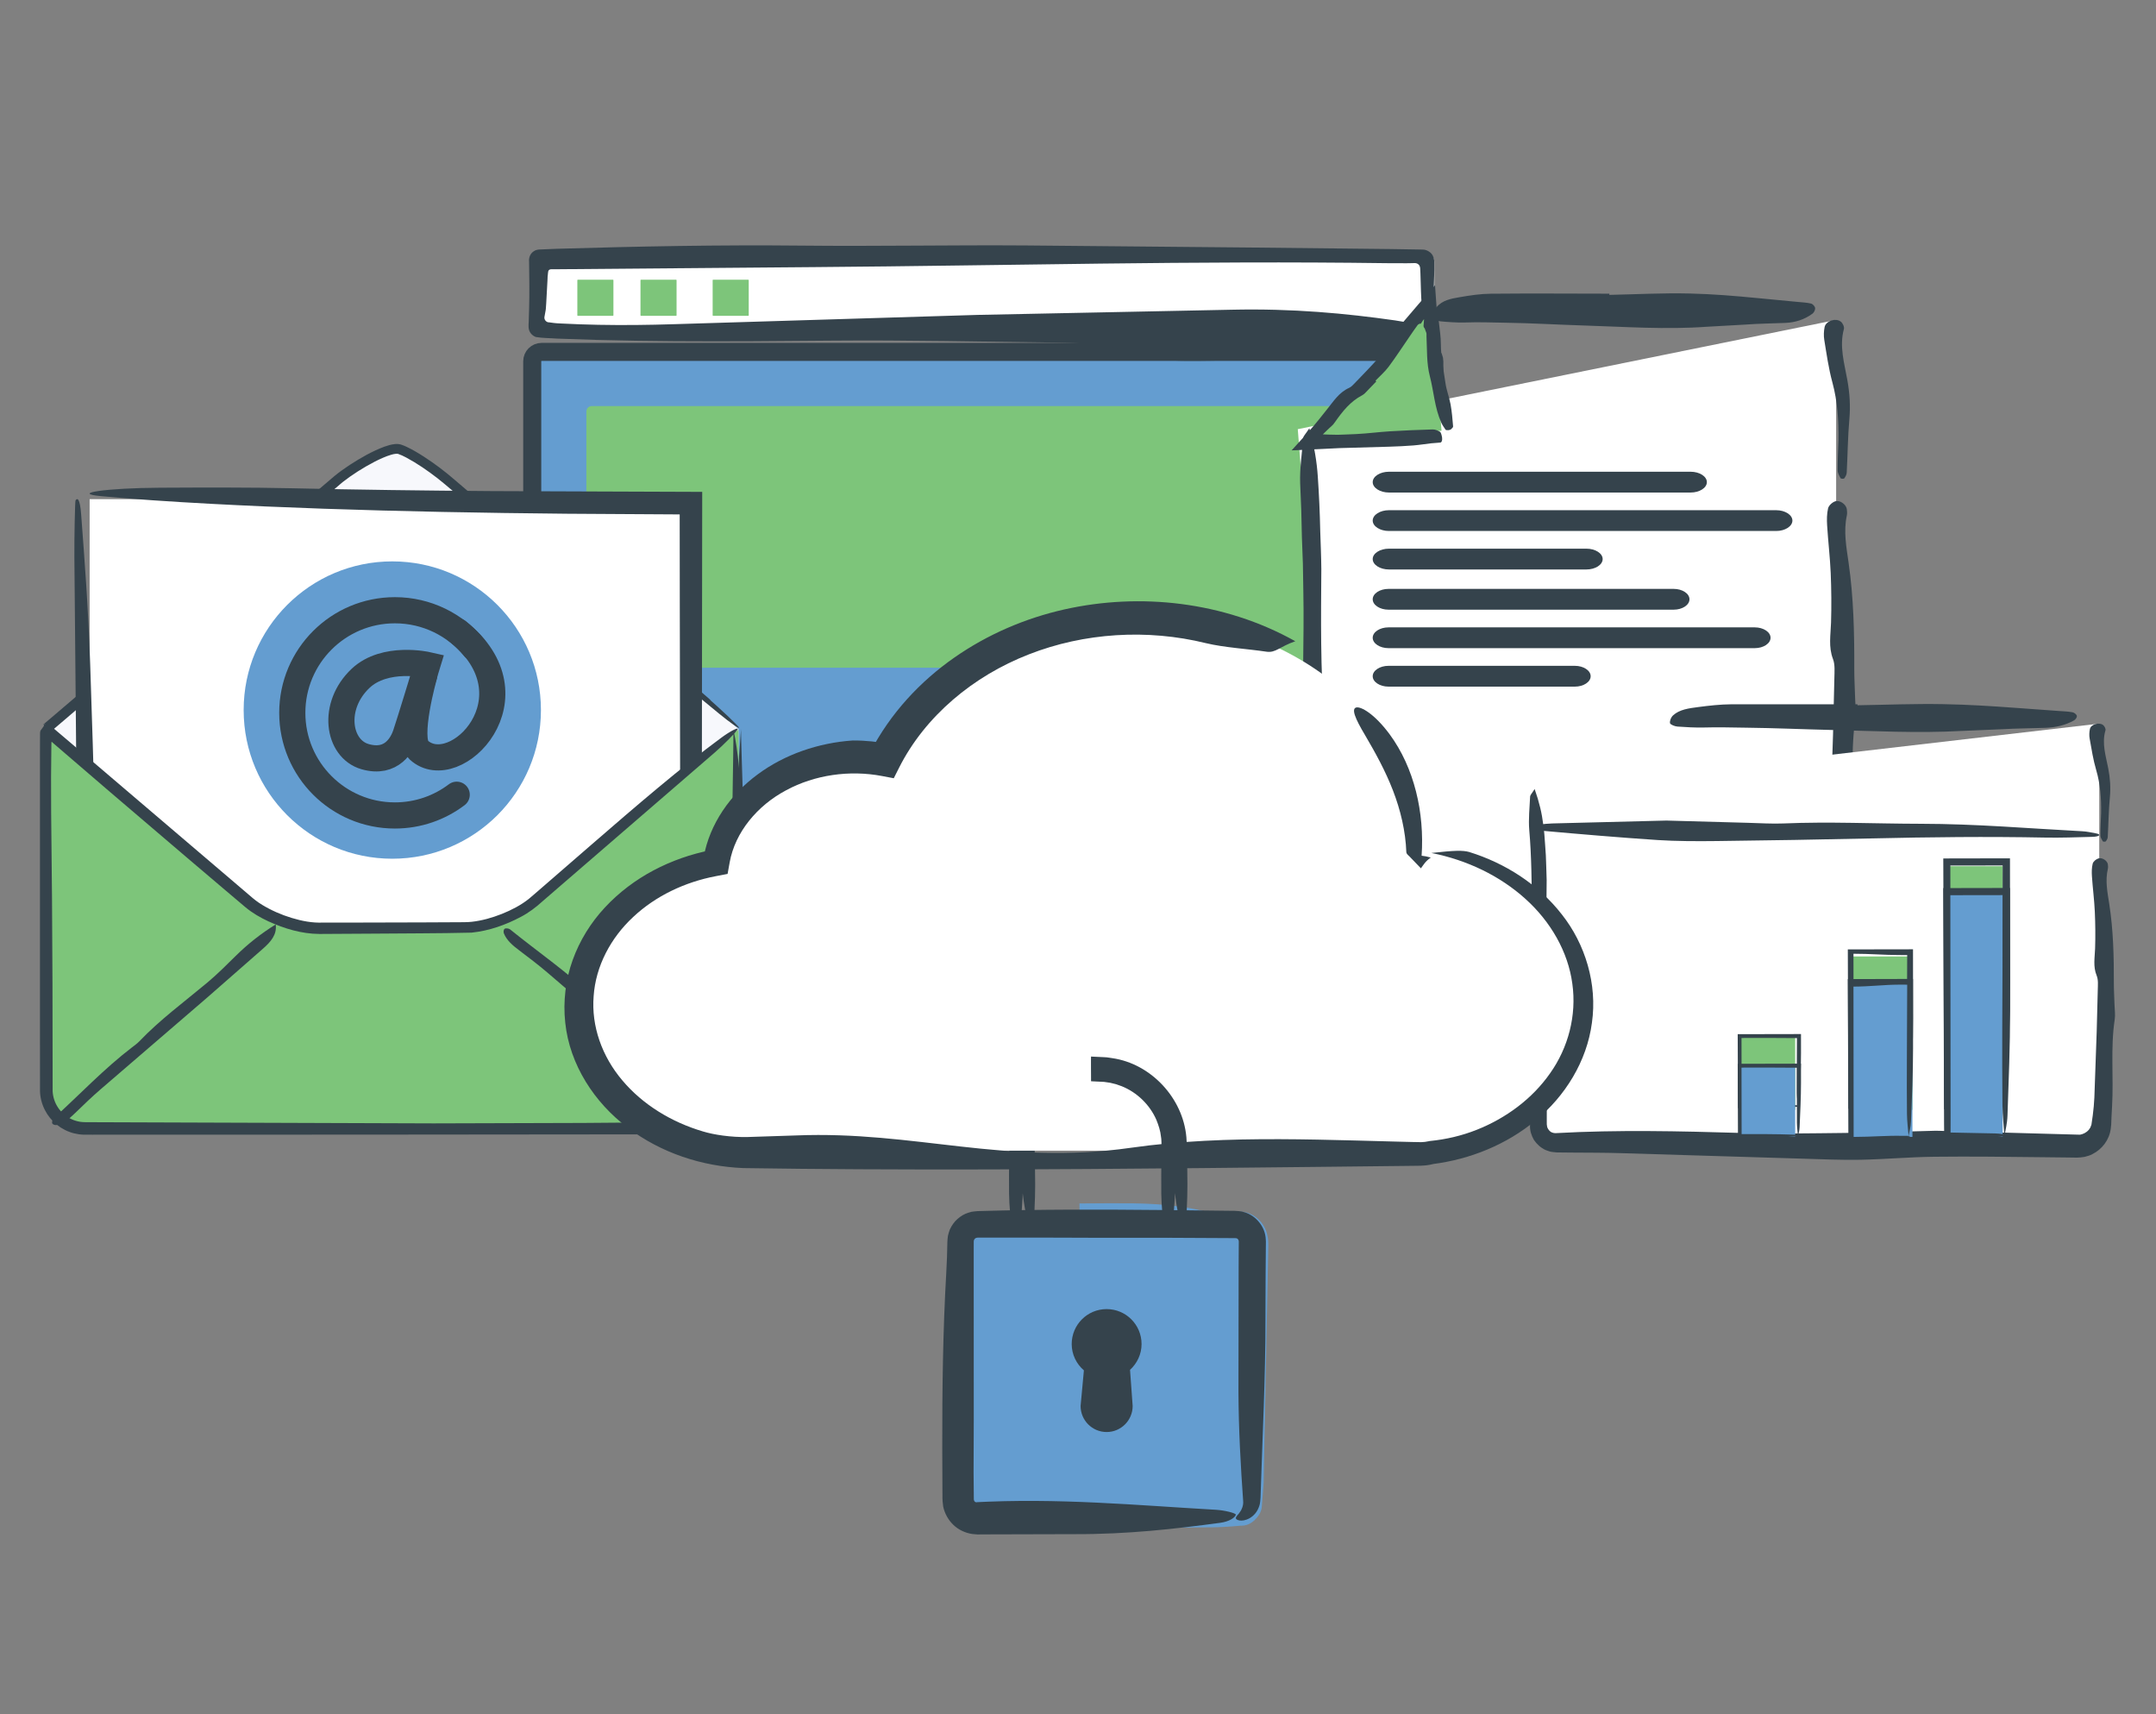 <?xml version="1.0" encoding="utf-8"?>
<!-- Generator: Adobe Illustrator 16.0.0, SVG Export Plug-In . SVG Version: 6.00 Build 0)  -->
<!DOCTYPE svg PUBLIC "-//W3C//DTD SVG 1.1//EN" "http://www.w3.org/Graphics/SVG/1.1/DTD/svg11.dtd">
<svg version="1.1" id="Layer_1" xmlns="http://www.w3.org/2000/svg" xmlns:xlink="http://www.w3.org/1999/xlink" x="0px" y="0px"
	 width="239px" height="190px" viewBox="0 0 239 190" enable-background="new 0 0 239 190" xml:space="preserve">
<rect x="0" y="0" width="239" height="190" fill="#808080" stroke="none"/>
<g id="Layer_10">
	<g>
		<g>
			<path fill="#649DD0" d="M159,112.958c0,0.575-0.467,1.042-1.042,1.042H60.042c-0.576,0-1.042-0.467-1.042-1.042V40.042
				C59,39.466,59.466,39,60.042,39h97.916c0.575,0,1.042,0.466,1.042,1.042V112.958L159,112.958z"/>
			<path fill="none" stroke="#35434C" stroke-width="2" stroke-miterlimit="10" d="M159,112.958c0,0.575-0.467,1.042-1.042,1.042
				H60.042c-0.576,0-1.042-0.467-1.042-1.042V40.042C59,39.466,59.466,39,60.042,39h97.916c0.575,0,1.042,0.466,1.042,1.042V112.958
				L159,112.958z"/>
		</g>
		<g>
			<path fill="#FFFFFF" d="M159,35.958c0,0.576-0.467,1.042-1.042,1.042H60.042C59.466,37,59,36.533,59,35.958v-6.915
				C59,28.467,59.466,28,60.042,28h97.916c0.575,0,1.042,0.467,1.042,1.042V35.958L159,35.958z"/>
			<g>
				<path fill="#35434C" d="M136.654,39.937c-2.262,0.012-4.6,0.108-6.756,0.01c-1.584-0.072-3.834-0.341-4.219-0.629
					c-1.343-0.994-4.507-1.295-8.535-1.345c-8.282-0.099-16.597-0.295-24.855-0.222c-5.864,0.052-11.694,0.102-17.503,0.061
					c-2.904-0.021-5.804-0.064-8.699-0.142l-4.341-0.144c-0.775-0.06-1.604-0.047-2.337-0.175c-0.359-0.123-0.667-0.428-0.768-0.805
					c-0.101-0.372-0.018-0.783-0.024-1.165c0.063-1.685,0.08-3.268,0.049-5.019l-0.016-1.341c-0.048-0.45,0.126-0.923,0.513-1.17
					c0.376-0.27,0.849-0.184,1.29-0.225c0.448-0.019,0.893-0.037,1.334-0.055c8.993-0.265,17.958-0.445,27.078-0.35
					c8.268,0.088,16.587-0.077,24.869-0.018c8.296,0.077,16.591,0.154,24.885,0.23l12.44,0.134l3.108,0.034l3.194,0.052
					c0.273,0.01,0.553-0.017,0.802,0.098c0.25,0.104,0.522,0.301,0.646,0.543c0.131,0.243,0.189,0.52,0.189,0.794v0.82l-0.086,3.147
					c-0.008,0.69-0.131,1.468-0.236,1.999c-0.1,0.51-0.279,0.988-0.423,1.039c-0.146,0.058-0.369-0.233-0.444-0.72
					c-0.143-0.893-0.266-2.013-0.291-3.088c-0.019-0.653-0.039-1.309-0.059-1.966c-0.045-0.384,0.081-0.888-0.338-1.097
					c-0.186-0.102-0.404-0.052-0.604-0.056l-0.6,0.01c-0.74-0.003-1.479-0.006-2.213-0.008c-21.176-0.292-42.225,0.274-63.329,0.434
					c-9.649,0.081-19.292,0.161-28.94,0.241c-0.218,0.009-0.557-0.074-0.657,0.207c-0.034,0.118-0.028,0.243-0.047,0.371
					l-0.022,0.197l-0.006,0.051L60.7,30.814l-0.014,0.315c-0.046,0.84-0.091,1.673-0.136,2.488l-0.042,0.608
					c-0.014,0.171-0.029,0.186-0.044,0.291c-0.033,0.183-0.065,0.362-0.098,0.539c-0.104,0.36,0.195,0.694,0.518,0.671l0.504,0.068
					l0.299,0.03l0.515,0.028c1.373,0.072,2.749,0.12,4.132,0.146c2.767,0.053,5.562,0.022,8.42-0.07
					c11.193-0.342,22.387-0.685,33.613-1.028c9.356-0.19,18.775-0.382,28.15-0.574c6.801-0.152,12.688,0.409,18.125,1.182
					c0.852,0.122,1.584,0.261,2.199,0.414c0.309,0.076,0.586,0.156,0.836,0.238c0.021,0.079,0.081,0.154,0.186,0.191
					c0.099,0.037,0.22,0.035,0.33,0.008c0.113-0.029,0.219-0.027,0.326-0.111c0.199-0.137,0.393-0.162,0.572-0.076
					c0.09,0.044,0.178,0.109,0.26,0.214c0.06,0.174,0.073,0.471,0.015,0.729c-0.06,0.277-0.22,0.606-0.535,0.899
					c-0.159,0.149-0.356,0.28-0.597,0.383c-0.203,0.1-0.613,0.157-0.664,0.192c-1.004,0.326-2.436,0.607-4.277,0.805
					c-2.311,0.25-5.014,0.36-7.596,0.433c-2.98,0.082-6.027,0.049-9.047,0.066L136.654,39.937z"/>
			</g>
		</g>
		<g>
			<path fill="#7DC57A" d="M150,73.4c0,0.331-0.27,0.6-0.6,0.6H65.6c-0.331,0-0.6-0.269-0.6-0.6V45.6c0-0.331,0.269-0.6,0.6-0.6
				h83.8c0.33,0,0.6,0.269,0.6,0.6V73.4z"/>
		</g>
		<g>
			<g>
				<g>
					<path fill="#FFFFFF" d="M143.863,47.564l0.709,9.143c0.127,1.645,0.23,4.341,0.23,5.991v25.143c0,1.65,0,4.35,0,6v15.451
						c0,1.649,1.35,3,3,3h52.741c1.649,0,3-1.351,3-3V93.841c0-1.65,0-4.35,0-6V35.453"/>
					<g>
						<path fill="#35434C" d="M145.145,47.465c0.563,2.054,0.826,3.691,0.938,5.352c0.136,1.995,0.227,3.98,0.27,6.041
							c0.045,1.404,0.109,2.824,0.121,4.215l-0.027,4.137c-0.01,2.757,0.008,5.514,0.113,8.267c0.147,3.842,0.049,7.67,0.03,11.505
							c-0.024,5.195-0.211,10.401,0.058,15.584l0.146,3.447l0.053,1.723l0.021,0.861l0.009,0.432
							c0.002,0.146,0.005,0.312,0.021,0.313c0.031,0.34,0.291,0.649,0.604,0.764c0.08,0.02,0.154,0.052,0.24,0.043
							c0.021,0.004,0.04,0.009,0.061,0.016l0.207,0.001l0.432-0.001l1.723,0.004c4.593,0.021,9.186,0.134,13.781,0.26
							c5.191,0.143,10.391,0.051,15.586-0.002c4.232-0.043,8.463-0.185,12.693-0.279c0.4-0.011,0.801-0.022,1.199-0.014l5.393,0.137
							l1.349,0.033l0.338,0.008c0.099,0,0.093-0.012,0.144-0.012c0.078,0.014,0.152-0.004,0.226-0.029
							c0.296-0.063,0.599-0.297,0.714-0.605c0.021-0.077,0.079-0.148,0.071-0.234c0.006-0.041,0.015-0.082,0.028-0.125
							c0.01-0.074,0.008-0.214,0.013-0.318l0.036-1.348l0.076-2.695l0.172-5.393c0.067-1.904,0.457-3.8,0.678-5.702
							c0.102-0.872,0.182-1.75,0.215-2.627l0.32-9.831l0.148-6.222c0.01-0.717,0.092-1.494-0.156-2.14
							c-0.513-1.35-0.254-2.676-0.213-4.028c0.056-1.832,0.039-3.669-0.037-5.501c-0.076-1.755-0.287-3.505-0.396-5.26
							c-0.04-0.634-0.037-1.294,0.105-1.906c0.074-0.309,0.463-0.67,0.789-0.775c0.526-0.169,1.211,0.349,1.287,0.86
							c0.034,0.233,0.051,0.484,0.002,0.712c-0.377,1.763-0.053,3.485,0.197,5.235c0.557,3.882,0.641,7.797,0.629,11.713
							c-0.003,1.117,0.065,2.233,0.096,3.351c0.02,0.719,0.121,1.45,0.023,2.155c-0.6,4.296-0.135,8.619-0.363,12.925
							c-0.225,4.23-0.238,8.475-0.285,12.711l-0.051,4.166c-0.031,2.077-1.67,3.912-3.688,4.229
							c-0.248,0.028-0.511,0.055-0.748,0.067l-0.517-0.004l-1.035-0.004l-2.067-0.002l-4.135,0.021
							c-3.673,0.039-7.341,0.351-11.013,0.414c-2.877,0.051-5.756-0.073-8.631-0.151l-13.55-0.374l-6.772-0.189l-3.387-0.098
							l-1.717-0.057c-0.749-0.036-1.466-0.299-2.078-0.705c-0.642-0.471-1.137-1.111-1.425-1.844l-0.169-0.565
							c-0.042-0.19-0.048-0.39-0.068-0.583c-0.041-0.415-0.007-0.641-0.015-0.969l0.019-3.653c0.016-2.437,0.053-4.872,0.213-7.312
							c0.348-5.26,0.451-10.554,0.293-15.822c-0.162-5.441,0.105-10.874-0.004-16.303l-0.049-2.999l-0.111-2.98l-0.069-2.982
							l-0.123-2.992c-0.052-1.665,0.203-3.341,0.351-5.009C144.486,48.323,144.705,48.138,145.145,47.465z"/>
						<path fill="#35434C" d="M203.802,48.78c0.028-2.16-0.103-4.292-0.677-6.406c-0.418-1.537-0.639-3.127-0.898-4.702
							c-0.076-0.46-0.054-0.957,0.035-1.417c0.131-0.684,1.229-1.059,1.803-0.605c0.211,0.167,0.4,0.578,0.338,0.811
							c-0.528,1.944,0.056,3.811,0.387,5.686c0.252,1.426,0.35,2.833,0.221,4.281c-0.175,1.981-0.189,3.974-0.296,5.961
							c-0.012,0.217-0.142,0.447-0.276,0.63c-0.047,0.062-0.371,0.046-0.402-0.016c-0.148-0.275-0.328-0.58-0.328-0.875
							C203.702,51.013,203.766,49.897,203.802,48.78z"/>
					</g>
				</g>
				<g>
					<line fill="none" x1="201.216" y1="34.433" x2="158.896" y2="34.433"/>
					<g>
						<path fill="#35434C" d="M178.404,32.681c2.978-0.061,5.957-0.227,8.931-0.152c2.647,0.065,4.886,0.257,7.531,0.51l4.436,0.424
							c0.491,0.047,0.991,0.065,1.466,0.182c0.188,0.045,0.426,0.312,0.446,0.5c0.022,0.198-0.13,0.498-0.302,0.623
							c-0.889,0.654-1.909,0.972-3.008,1.02c-1.486,0.065-2.978,0.072-4.459,0.188c-1.316,0.074-2.926,0.164-4.23,0.237
							c-4.555,0.33-9.095,0.002-13.64-0.139c-2.896-0.089-5.787-0.265-8.683-0.307c-1.646-0.025-2.89-0.085-4.539-0.025
							c-0.739,0.026-1.953-0.055-2.688-0.131c-0.283-0.031-0.746-0.284-0.766-0.474c-0.035-0.351,0.104-0.802,0.332-1.079
							c0.654-0.785,1.601-0.957,2.6-1.126c1.137-0.196,2.292-0.371,3.441-0.38c4.375-0.041,8.752-0.011,13.129-0.004L178.404,32.681
							z"/>
					</g>
				</g>
			</g>
		</g>
		<g>
			<polygon fill="#7DC57A" points="159.8,47.737 145.107,48.925 158.613,33.042 			"/>
			<g>
				<path fill="#35434C" d="M152.568,42.271l-1.236,1.285c-0.096,0.098-0.203,0.186-0.332,0.253
					c-1.32,0.692-2.178,1.788-2.984,2.931c-0.147,0.201-0.179,0.248-0.229,0.304c-0.053,0.061-0.112,0.119-0.182,0.181
					c-0.133,0.123-0.305,0.267-0.457,0.421l-0.504,0.491l0.086,0.006c0.347,0.016,0.77,0.033,1.285,0.037h0.426l0.635-0.021
					l1.268-0.053c1.254-0.062,2.5-0.229,3.754-0.307c1.57-0.096,3.145-0.161,4.719-0.205c0.271-0.007,0.554,0.111,0.828,0.268
					c0.08,0.045,0.19,0.417,0.219,0.66c0.037,0.33-0.068,0.511-0.19,0.525c-0.34,0.042-0.685,0.045-1.022,0.083
					c-0.657,0.074-1.313,0.184-1.971,0.237c-0.888,0.068-1.775,0.113-2.666,0.138l-4.418,0.126l-1.109,0.031l-1.863,0.092
					l-3.445,0.16l1.852-2.041c0.432-0.473,0.812-0.93,1.195-1.404l0.904-1.134c0.701-0.865,1.296-1.833,2.411-2.343
					c0.226-0.102,0.386-0.269,0.545-0.433c0.948-0.991,1.917-1.965,2.819-2.995c0.438-0.497,0.744-1.104,1.115-1.654
					c0.516-0.759,0.983-1.558,1.566-2.258l1.67-1.955l1.82-2.087l0.175,2.473c0.041,0.53,0.188,0.992,0.25,1.575l0.153,1.331
					c0.041,0.375,0.07,0.75,0.07,1.127c0.004,1.466,0.305,2.905,0.512,4.352c0.113,0.79,0.423,1.561,0.566,2.348
					c0.146,0.81,0.211,1.628,0.28,2.445c0.009,0.105-0.146,0.228-0.26,0.338c-0.036,0.034-0.191,0.071-0.291,0.078
					c-0.099,0.006-0.259-0.014-0.276-0.041c-0.174-0.253-0.355-0.507-0.473-0.768c-0.756-1.689-0.833-3.45-1.279-5.172
					c-0.377-1.46-0.298-2.951-0.372-4.432c-0.008-0.137,0.022-0.278-0.03-0.41c-0.063-0.144-0.119-0.322-0.16-0.44
					c-0.037-0.045-0.063-0.081-0.084-0.114c-0.041-0.065-0.053-0.123-0.053-0.204c0.002-0.152,0.051-0.444,0.055-0.719l-0.012,0.01
					c-0.104,0.092-0.248,0.361-0.339,0.483c-0.026,0.036-0.063-0.018-0.104-0.001c-0.073,0.03-0.192,0.064-0.271,0.177l-0.44,0.615
					l-0.485,0.709c-0.755,1.093-1.479,2.213-2.272,3.274c-0.424,0.567-0.97,1.033-1.459,1.544L152.568,42.271z"/>
			</g>
		</g>
		<g>
			<g>
				<g>
					<path fill="#35434C" d="M152.169,53.433c0-0.634,0.812-1.152,1.802-1.152h33.44c0.989,0,1.801,0.519,1.801,1.152
						c0,0.634-0.812,1.153-1.801,1.153h-33.44C152.979,54.585,152.169,54.067,152.169,53.433z"/>
				</g>
			</g>
		</g>
		<g>
			<g>
				<g>
					<path fill="#35434C" d="M152.169,57.696c0-0.634,0.812-1.152,1.802-1.152h42.922c0.989,0,1.801,0.519,1.801,1.152
						c0,0.633-0.812,1.152-1.801,1.152h-42.922C152.979,58.848,152.169,58.33,152.169,57.696z"/>
				</g>
			</g>
		</g>
		<g>
			<g>
				<g>
					<path fill="#35434C" d="M152.169,61.96c0-0.634,0.812-1.153,1.802-1.153h21.887c0.99,0,1.802,0.519,1.802,1.153
						s-0.812,1.153-1.802,1.153h-21.887C152.979,63.113,152.169,62.594,152.169,61.96z"/>
				</g>
			</g>
		</g>
		<g>
			<g>
				<g>
					<path fill="#35434C" d="M152.169,66.417c0-0.634,0.789-1.153,1.753-1.153h31.609c0.964,0,1.753,0.519,1.753,1.153
						s-0.789,1.152-1.753,1.152h-31.609C152.958,67.569,152.169,67.051,152.169,66.417z"/>
				</g>
			</g>
		</g>
		<g>
			<g>
				<g>
					<path fill="#35434C" d="M152.169,70.681c0-0.634,0.789-1.152,1.753-1.152h40.596c0.965,0,1.754,0.519,1.754,1.152
						c0,0.633-0.789,1.152-1.754,1.152h-40.596C152.958,71.833,152.169,71.314,152.169,70.681z"/>
				</g>
			</g>
		</g>
		<g>
			<g>
				<g>
					<path fill="#35434C" d="M152.169,74.944c0-0.634,0.789-1.153,1.753-1.153h20.656c0.964,0,1.753,0.519,1.753,1.153
						c0,0.634-0.789,1.153-1.753,1.153h-20.656C152.958,76.097,152.169,75.578,152.169,74.944z"/>
				</g>
			</g>
		</g>
		<g>
			<g>
				<g>
					<g>
						<g>
							<g>
								<path fill="#FFFFFF" d="M24.827,104.282"/>
							</g>
						</g>
					</g>
				</g>
			</g>
			<g>
				<path fill="#F7F8FC" d="M81.875,80.805c0,0-0.003-0.003-0.007-0.008c-0.004-0.004-0.008-0.011-0.008-0.016
					c0-0.005-0.003-0.008-0.008-0.008s-1.498-1.271-3.318-2.823l-2.943-2.51c-1.82-1.552-4.799-4.093-6.62-5.645l-0.111-0.094
					c-1.82-1.552-3.721-3.173-4.224-3.602c-0.503-0.429-3.44-2.934-5.261-4.486l-2.343-1.999c-1.82-1.552-4.799-4.093-6.619-5.646
					l-0.749-0.639c-1.82-1.553-4.245-3.125-5.388-3.495s-5.143,1.942-6.963,3.495l-0.749,0.639c-1.82,1.553-4.799,4.094-6.619,5.646
					l-2.343,1.998c-1.82,1.553-3.776,3.221-4.346,3.707c-0.57,0.486-3.317,2.829-5.137,4.381l-0.111,0.094
					c-1.82,1.552-4.799,4.092-6.62,5.645l-2.943,2.51c-1.821,1.553-3.316,2.823-3.324,2.823c-0.008,0-0.014,0.006-0.014,0.013
					c0,0.007-0.002,0.014-0.004,0.015s-0.002,0.002,0,0.002s0.004,1.958,0.004,4.35v35.604c0,2.393,1.958,4.35,4.35,4.35h68.054
					c2.393,0,4.35-1.957,4.35-4.35V85.153c0-2.392,0.003-4.35,0.008-4.35C81.871,80.804,81.875,80.804,81.875,80.805z"/>
				<g>
					<path fill="#35434C" d="M23.366,125.65c-2.387,0-4.787,0.002-7.202,0.002c-1.208,0.002-2.418,0.002-3.633,0.002l-1.826,0.002
						c-0.621-0.016-1.183,0.037-1.903-0.045c-1.374-0.176-2.644-0.977-3.417-2.129c-0.387-0.574-0.653-1.234-0.768-1.924
						c-0.115-0.723-0.049-1.328-0.068-1.943c-0.001-2.481-0.003-4.98-0.004-7.501c-0.002-5.039-0.005-10.16-0.008-15.378
						c-0.001-2.607-0.002-5.239-0.004-7.898l0.001-1.998v-1.003v-0.503v-0.125v-0.031v-0.017c-0.15-0.366,0.204,0.482,0.167,0.389
						v-0.063v-0.252c-0.001-0.671-0.002-1.344-0.003-2.018l-0.001-1.013v-0.507v-0.254v-0.127v-0.063v-0.032
						c-0.101,0.094,0.062-0.067,0.403-0.424c-0.005-0.012-0.016-0.016-0.023-0.013l0.03-0.01c-0.031-0.709-0.186-0.555-0.232-0.518
						c-0.084,0.04-0.134,0.088-0.108,0.066l0.021-0.018l0.044-0.037l0.091-0.077l0.184-0.155l0.369-0.313l0.739-0.628l1.483-1.264
						c0.991-0.846,1.988-1.697,2.989-2.551c2.003-1.709,4.024-3.435,6.063-5.174c4.076-3.479,8.218-7.015,12.404-10.587
						c2.093-1.787,4.197-3.582,6.309-5.385l1.593-1.357c0.563-0.465,1.146-0.875,1.742-1.267c1.201-0.772,2.426-1.486,3.821-2.008
						c0.357-0.123,0.716-0.242,1.162-0.286c0.114-0.009,0.229-0.017,0.368-0.002c0.114,0.001,0.331,0.062,0.393,0.089
						c0.195,0.067,0.369,0.144,0.541,0.223c0.678,0.32,1.289,0.691,1.894,1.078c1.199,0.774,2.351,1.643,3.421,2.573
						c2.135,1.821,4.272,3.644,6.41,5.466c7.318,6.242,14.624,12.581,21.808,18.808l0.139,0.121l0.035,0.031l0.018,0.015
						l0.004,0.004l0.002,0.002c0.117,0.068-0.158-0.092-0.129-0.076l0.001,0.001l0.009,0.008l0.07,0.062l0.283,0.25l0.564,0.507
						c0.37,0.343,0.729,0.676,1.052,0.976c0.641,0.607,1.126,1.094,1.245,1.253c0.217,0.298-0.923-0.461-2.184-1.502
						c-7.087-5.837-14.27-11.716-21.443-17.811l-6.512-5.539c-1.086-0.91-2.17-1.877-3.257-2.737
						c-1.105-0.855-2.274-1.662-3.487-2.311c-0.301-0.159-0.612-0.307-0.898-0.402c-0.111-0.042-0.473,0.006-0.767,0.097
						c-0.625,0.183-1.26,0.479-1.875,0.794c-1.229,0.643-2.43,1.398-3.516,2.248l-6.49,5.54l-13,11.118l-6.502,5.558l-3.251,2.78
						L7.1,79.827l-0.814,0.694l-0.408,0.347l-0.205,0.173l-0.104,0.087L5.512,81.17l-0.028,0.023
						c0.067-0.042-0.218,0.173-0.377,0.147l0.554-0.553l0.028,26.962l0.006,6.742l0.003,3.37l0.001,1.687
						c0.009,0.543-0.019,1.175,0.025,1.62c0.102,0.964,0.605,1.875,1.36,2.488c0.774,0.626,1.686,0.91,2.761,0.848l6.743-0.005
						c17.982-0.008,35.967-0.015,53.953-0.022c1.868,0.004,3.74,0.008,5.613,0.01l1.398,0.006c0.402-0.004,0.804-0.069,1.185-0.202
						c0.763-0.258,1.438-0.78,1.895-1.449c0.46-0.687,0.686-1.454,0.656-2.337l0.024-2.813c0.019-1.875,0.038-3.748,0.056-5.619
						c0.094-7.484,0.188-14.93,0.279-22.243c0.024-1.919,0.104-3.436,0.198-4.842c0.051-0.703,0.1-1.379,0.15-2.064
						c0.025-0.342,0.05-0.687,0.075-1.039c0.012-0.176,0.024-0.353,0.037-0.533l0.018-0.271l0.009-0.137l0.005-0.068l0.002-0.033
						l0.001-0.015v-0.006c-0.02,0.01,0.045-0.04-0.047,0.066c-0.116,0.078-0.242,0.002-0.226-0.084
						c-0.005,0.059,0.046,0.129,0.14,0.115c0.107,0.006,0.159-0.129,0.133-0.099v0.005v0.01v0.024v0.051l0.002,0.103l0.004,0.207
						l0.009,0.414l0.021,0.825l0.047,1.642c0.034,1.094,0.067,2.185,0.101,3.283c0.064,2.197,0.117,4.425,0.127,6.766
						c0.01,5.537,0.021,11.126,0.031,16.732c-0.001,2.803-0.003,5.609-0.005,8.415c-0.021,0.72,0.046,1.351-0.057,2.192
						c-0.119,0.795-0.436,1.558-0.911,2.201c-0.931,1.299-2.555,2.088-4.125,2.035C60.579,125.7,43.775,125.678,23.366,125.65z"/>
				</g>
			</g>
			<g>
				<rect x="9.937" y="55.321" fill="#FFFFFF" width="67.1" height="58.621"/>
				<g>
					<path fill="#35434C" d="M75.357,67.136c-0.004-3.405-0.007-6.787-0.011-10.125c-4.236-0.025-8.421-0.05-12.54-0.075
						c-4.673-0.044-9.271-0.109-13.772-0.2c-9.003-0.182-17.625-0.469-25.713-0.901c-4.505-0.24-8.733-0.529-12.121-0.848
						c-3.463-0.326,0.67-0.902,6.523-0.934c4.833-0.026,10.067-0.044,14.567,0.059c7.321,0.166,14.74,0.26,22.212,0.315
						c7.74,0.028,15.536,0.057,23.341,0.086c-0.002,1.603-0.004,3.209-0.007,4.816c-0.021,18.441-0.042,36.909-0.064,55.347
						c-1.743-0.003-3.483-0.007-5.224-0.011c-10.619-0.026-21.082,0.037-31.485,0.138c-10.808,0.116-21.555,0.232-32.34,0.35
						c-0.054-6.383-0.109-12.783-0.164-19.217c-0.104-11.425-0.208-22.75-0.314-34.151c-0.008-1.067,0.008-2.628,0.035-3.934
						c0.026-1.306,0.063-2.355,0.093-2.398c0.206-0.302,0.489-0.216,0.621,1.54C9.368,62,9.782,67.22,9.997,73.587
						c0.396,11.758,0.752,24.09,0.963,36.72l0.03,1.813l0.029,0.738l0.38-0.017l0.613-0.016l2.078-0.03l4.161-0.056
						c2.776-0.033,5.557-0.066,8.342-0.099c5.569-0.05,11.154-0.099,16.75-0.146c10.666-0.049,21.375-0.098,32.102-0.145
						C75.417,97.287,75.387,82.188,75.357,67.136z"/>
				</g>
			</g>
			<g>
				<g>
					<path fill="#7DC57A" d="M81.848,80.861c-0.028,0-1.54,1.27-3.361,2.822L75.56,86.18c-1.821,1.552-4.799,4.093-6.62,5.646
						l-0.113,0.096c-1.82,1.553-3.721,3.174-4.223,3.604c-0.502,0.43-3.44,2.934-5.26,4.485l-0.085,0.073
						c-1.82,1.553-5.267,2.823-7.66,2.823H35.314c-2.393,0-5.839-1.271-7.659-2.823l-0.086-0.073
						c-1.82-1.553-3.776-3.222-4.347-3.709c-0.57-0.487-3.315-2.827-5.136-4.38l-0.112-0.096c-1.82-1.553-4.799-4.094-6.62-5.646
						l-2.927-2.497c-1.821-1.552-3.319-2.822-3.331-2.822c-0.012,0-0.021,1.958-0.021,4.35v35.55c0,2.394,1.958,4.351,4.35,4.351
						h68.122c2.393,0,4.35-1.957,4.35-4.351v-35.55C81.898,82.819,81.875,80.861,81.848,80.861z"/>
					<g>
						<path fill="#35434C" d="M81.848,80.862c0.002,0.03-0.03,0.025-0.062,0.02l-0.137,0.028l-0.329,0.036
							c-0.036,0.007-0.007,0.003-0.013,0.01l0.013,0.042l0.026,0.102l0.049,0.22c0.03,0.151,0.06,0.305,0.091,0.462
							c0.053,0.317,0.106,0.646,0.163,0.985c0.101,0.682,0.188,1.412,0.262,2.184c0.148,1.544,0.257,3.255,0.337,5.095
							c0.159,3.679,0.201,7.869,0.207,12.254l0.024,15.683l0.003,1.961l-0.003,1.002c-0.013,0.369-0.067,0.74-0.165,1.099
							c-0.381,1.44-1.446,2.667-2.813,3.256c-0.669,0.3-1.458,0.429-2.147,0.408l-1.96,0.003l-3.92,0.006l-31.359,0.03
							l-29.893,0.008l-0.955-0.004c-0.357-0.011-0.714-0.062-1.061-0.147c-0.695-0.174-1.347-0.506-1.904-0.951
							c-1.116-0.891-1.828-2.28-1.867-3.717l-0.005-7.494V98.492V83.545l0.003-1.001l0.004-0.817
							c0.015-0.256-0.027-0.585,0.053-0.757c0.108-0.138,0.189-0.25,0.259-0.353l0.095-0.144l0.021-0.034l0.011-0.017
							c-0.023-0.064,0.067,0.12-0.049-0.148c0.024-0.008,0.044-0.016,0.071-0.019c0.191-0.045,0.569,0.131,0.975,0.409l3.298,2.801
							l5.687,4.849l11.375,9.695l1.422,1.214c0.487,0.428,0.892,0.745,1.411,1.061c1.004,0.609,2.113,1.097,3.253,1.443
							c1.158,0.349,2.277,0.568,3.484,0.521l3.736-0.002l7.326-0.019l3.662-0.018c0.618-0.008,1.226,0.012,1.761-0.049
							c0.56-0.061,1.126-0.174,1.686-0.321c1.118-0.303,2.217-0.735,3.228-1.287c0.504-0.276,0.987-0.585,1.416-0.929
							c0.429-0.352,0.913-0.785,1.366-1.173c1.841-1.597,3.68-3.191,5.517-4.785c5.048-4.379,9.961-8.593,14.437-11.891
							c1.033-0.762,1.96-1.226,1.835-0.941c-0.125,0.255-1.559,1.725-2.581,2.601c-5.663,4.89-11.319,9.773-16.973,14.656
							L60.1,99.923c-0.671,0.616-1.508,1.245-2.346,1.683c-1.701,0.903-3.525,1.554-5.483,1.756
							c-3.813,0.094-7.493,0.074-11.247,0.113l-5.607,0.033c-2.018-0.014-3.897-0.597-5.665-1.398
							c-0.883-0.41-1.738-0.899-2.526-1.549l-2.145-1.814l-4.282-3.635c-2.849-2.431-5.701-4.863-8.555-7.299l-4.272-3.669
							l-1.947-1.675l-0.297-0.262c-0.045,0.044-0.021,0.231-0.033,0.347c-0.011,1.178-0.022,2.375-0.034,3.565
							c0.003,1.313,0.006,2.62,0.009,3.896c0.081,6.352,0.126,12.702,0.147,19.052l0.015,9.524l0.003,2.345
							c0.032,0.655,0.247,1.299,0.617,1.842c0.369,0.546,0.891,0.986,1.487,1.262c0.298,0.139,0.615,0.23,0.938,0.285
							c0.163,0.021,0.326,0.041,0.491,0.041l0.583,0.004c12.7,0.043,25.4,0.087,38.106,0.131c5.524-0.018,11.065-0.032,16.604-0.049
							c2.77-0.021,5.539-0.044,8.305-0.066l4.147-0.037c0.369-0.003,0.654,0,0.927-0.043c0.28-0.041,0.554-0.119,0.815-0.227
							c0.523-0.213,0.993-0.557,1.359-0.985c0.477-0.556,0.775-1.252,0.841-1.971c0.027-0.323,0.007-0.817,0.009-1.253l-0.008-1.336
							c-0.006-1.78-0.013-3.559-0.02-5.336c0.006-3.555,0.013-7.104,0.02-10.67c0.033-3.563,0.066-7.14,0.1-10.745
							c0.027-1.803,0.054-3.613,0.081-5.433c0.015-0.908,0.029-1.819,0.044-2.733l0.016-1.37l0.003-0.684v-0.339l-0.002-0.165
							l-0.002-0.076l-0.001-0.027c0.032-0.004-0.103,0.006,0.196-0.025C81.615,80.917,81.835,80.89,81.848,80.862z"/>
					</g>
				</g>
				<g>
					<g>
						<path fill="#C4E8FA" d="M5.746,124.459l8.92-7.598l6.731-5.791c0.792-0.68,1.828-1.571,2.864-2.467l6.667-5.728"/>
						<g>
							<path fill="#35434C" d="M30.563,102.452c0.156,1.118-0.536,1.917-1.397,2.674L23,110.529l-11.847,10.195
								c-0.968,0.832-1.887,1.723-2.802,2.609c-0.628,0.609-1.265,1.168-2.065,1.346c-0.186,0.041-0.428-0.045-0.492-0.175
								c-0.059-0.12,0.016-0.444,0.146-0.563c2.897-2.631,5.579-5.483,8.708-7.875c0.27-0.207,0.558-0.409,0.789-0.651
								c2.306-2.412,4.988-4.382,7.537-6.511c1.108-0.926,2.138-1.956,3.166-2.973C27.473,104.616,28.91,103.48,30.563,102.452z"/>
						</g>
					</g>
					<g>
						<path fill="#35434C" d="M55.987,102.877l6.665,5.73c1.038,0.895,2.074,1.787,2.865,2.463l6.73,5.791l9.601,8.25"/>
						<g>
							<path fill="#35434C" d="M82.214,124.688c-1.097,0.312-2.012-0.271-2.915-1.03l-6.445-5.435l-12.202-10.461
								c-1-0.851-2.049-1.645-3.094-2.435c-0.718-0.542-1.386-1.101-1.7-1.878c-0.073-0.18-0.029-0.436,0.09-0.518
								c0.11-0.076,0.448-0.048,0.589,0.065c3.13,2.528,6.452,4.808,9.377,7.604c0.253,0.242,0.503,0.504,0.785,0.703
								c2.8,1.979,5.221,4.4,7.778,6.664c1.111,0.985,2.318,1.873,3.508,2.764C79.528,121.891,80.907,123.172,82.214,124.688z"/>
						</g>
					</g>
				</g>
			</g>
			<circle fill="#649DD0" cx="43.487" cy="78.693" r="16.477"/>
			<g>
				<path fill="none" stroke="#35434C" stroke-width="2.9" stroke-linecap="round" stroke-miterlimit="10" d="M50.628,88.078
					c-1.905,1.441-4.279,2.297-6.854,2.297c-6.281,0-11.373-5.093-11.373-11.372c0-6.28,5.092-11.372,11.373-11.372
					c3.544,0,6.714,1.619,8.799,4.166"/>
				<path fill="none" stroke="#35434C" stroke-width="2.9" stroke-linecap="round" stroke-miterlimit="10" d="M47.361,73.693
					c0,0-4.672-1.064-7.379,1.476c-3.253,3.059-2.548,7.815,0.492,8.69c2.993,0.86,4.139-1.438,4.486-2.44
					C45.313,80.413,47.361,73.693,47.361,73.693z"/>
				<path fill="none" stroke="#35434C" stroke-width="2.9" stroke-linecap="round" stroke-miterlimit="10" d="M47.035,74.844
					c0,0-2.003,7.021-0.616,8.279c4.057,3.688,13.401-5.904,4.303-13.156"/>
			</g>
		</g>
		<g>
			<path fill="#7DC57A" d="M68,34.948C68,34.977,67.977,35,67.948,35h-3.896C64.023,35,64,34.977,64,34.948v-3.896
				C64,31.023,64.023,31,64.052,31h3.896C67.977,31,68,31.023,68,31.052V34.948z"/>
		</g>
		<g>
			<path fill="#7DC57A" d="M75,34.948C75,34.977,74.977,35,74.948,35h-3.896C71.023,35,71,34.977,71,34.948v-3.896
				C71,31.023,71.023,31,71.052,31h3.896C74.977,31,75,31.023,75,31.052V34.948z"/>
		</g>
		<g>
			<path fill="#7DC57A" d="M83,34.948C83,34.977,82.977,35,82.948,35h-3.896C79.023,35,79,34.977,79,34.948v-3.896
				C79,31.023,79.023,31,79.052,31h3.896C82.977,31,83,31.023,83,31.052V34.948z"/>
		</g>
		<g>
			<g>
				<g>
					<g>
						<g>
							<path fill="#FFFFFF" d="M169.094,87.584l0.678,5.004c0.179,1.318,0.324,3.486,0.324,4.816v14.156c0,1.33,0,3.508,0,4.838
								v8.246c0,1.33,1.088,2.42,2.418,2.42h57.776c1.33,0,2.419-1.09,2.419-2.42v-8.246c0-1.33,0-3.508,0-4.838V80.198"/>
							<g>
								<path fill="#35434C" d="M170.119,87.445c0.529,1.496,0.803,2.698,0.955,3.926c0.102,0.725,0.162,1.488,0.209,2.267
									c0.063,0.77,0.107,1.538,0.121,2.31l0.049,1.589l-0.014,1.537l-0.022,3.072c-0.008,2.049,0.006,4.098,0.091,6.144
									c0.12,2.854,0.04,5.698,0.025,8.549l-0.065,5.793l-0.003,1.447l0.001,0.362l0.002,0.181c0.001,0.054,0.011,0.06,0.015,0.091
									c0,0.105,0.033,0.201,0.07,0.297c0.09,0.182,0.223,0.352,0.396,0.455c0.183,0.092,0.371,0.128,0.557,0.114
									c6.807-0.377,13.646-0.222,20.469-0.019c3.858,0.114,7.721,0.041,11.582,0c3.145-0.035,6.287-0.149,9.433-0.227
									c0.297-0.009,0.594-0.02,0.891-0.011l15.697,0.433c0.321-0.059,0.683-0.212,0.959-0.529
									c0.079-0.074,0.108-0.174,0.183-0.265c0.045-0.099,0.072-0.205,0.122-0.315l0.152-1.061c0.081-0.648,0.146-1.3,0.173-1.952
									l0.259-7.305l0.119-4.623c0.009-0.532,0.073-1.108-0.125-1.589c-0.413-1.004-0.205-1.989-0.172-2.993
									c0.044-1.36,0.03-2.728-0.031-4.087c-0.06-1.305-0.231-2.605-0.319-3.909c-0.031-0.472-0.029-0.961,0.086-1.416
									c0.061-0.229,0.373-0.498,0.636-0.576c0.426-0.125,0.978,0.26,1.04,0.64c0.027,0.174,0.039,0.359,0,0.529
									c-0.305,1.312-0.042,2.59,0.16,3.891c0.447,2.885,0.516,5.794,0.507,8.703c-0.003,0.83,0.053,1.66,0.075,2.488
									c0.017,0.534,0.1,1.078,0.021,1.603c-0.483,3.192-0.108,6.403-0.293,9.604l-0.062,1.181l-0.023,0.59l-0.013,0.3
									l-0.052,0.454c-0.16,1.219-0.972,2.273-2.043,2.795c-0.256,0.152-0.558,0.211-0.842,0.298
									c-0.277,0.056-0.619,0.077-0.857,0.085l-1.182-0.016l-2.363-0.026c-4.096-0.048-8.193-0.101-12.291-0.054
									c-2.729,0.031-5.453,0.281-8.182,0.334c-2.138,0.04-4.275-0.061-6.414-0.123l-20.132-0.611
									c-1.81-0.056-3.618-0.049-5.429-0.063l-1.357-0.014l-0.339-0.005c-0.126-0.007-0.282-0.026-0.421-0.043
									c-0.288-0.016-0.557-0.142-0.822-0.233c-0.516-0.25-0.949-0.635-1.261-1.104c-0.28-0.483-0.458-1.03-0.438-1.583
									c0.262-3.943,0.357-7.852,0.227-11.773c-0.131-4.043,0.086-8.08-0.003-12.113c-0.046-2.986-0.047-5.91-0.306-8.863
									c-0.104-1.232,0.039-2.49,0.095-3.736C169.624,88.116,169.792,87.967,170.119,87.445z"/>
								<path fill="#35434C" d="M232.916,90.101c0.023-1.605-0.083-3.189-0.545-4.76c-0.338-1.143-0.516-2.323-0.727-3.493
									c-0.062-0.342-0.043-0.711,0.029-1.053c0.104-0.508,0.99-0.787,1.452-0.45c0.17,0.124,0.324,0.429,0.272,0.602
									c-0.426,1.445,0.045,2.832,0.312,4.225c0.203,1.06,0.282,2.104,0.179,3.181c-0.142,1.472-0.152,2.953-0.238,4.43
									c-0.01,0.161-0.113,0.332-0.224,0.468c-0.036,0.047-0.299,0.035-0.325-0.011c-0.119-0.205-0.264-0.432-0.264-0.65
									C232.836,91.76,232.887,90.93,232.916,90.101z"/>
							</g>
						</g>
						<g>
							<line fill="none" x1="230.227" y1="79.575" x2="185.116" y2="79.575"/>
							<g>
								<path fill="#35434C" d="M205.912,78.162c3.173-0.049,6.35-0.183,9.52-0.123c2.82,0.052,5.207,0.207,8.026,0.412l4.729,0.342
									c0.522,0.038,1.057,0.052,1.563,0.146c0.2,0.037,0.453,0.251,0.477,0.403c0.022,0.16-0.14,0.401-0.322,0.502
									c-0.946,0.527-2.034,0.784-3.205,0.822c-1.585,0.053-3.174,0.058-4.754,0.152c-1.403,0.06-3.118,0.132-4.51,0.191
									c-4.854,0.266-9.694,0.002-14.539-0.112c-3.086-0.072-6.168-0.213-9.254-0.248c-1.756-0.02-3.08-0.069-4.838-0.02
									c-0.789,0.021-2.082-0.044-2.865-0.106c-0.303-0.025-0.795-0.228-0.815-0.382c-0.038-0.283,0.108-0.647,0.354-0.87
									c0.696-0.633,1.705-0.771,2.771-0.909c1.211-0.158,2.442-0.298,3.667-0.307l13.996-0.003V78.162z"/>
							</g>
						</g>
					</g>
				</g>
				<g>
					<line fill="none" x1="169.703" y1="92.087" x2="232.709" y2="92.067"/>
					<g>
						<path fill="#35434C" d="M184.727,90.94c2.531,0.07,5.779,0.16,9.032,0.25c1.312,0.035,2.718,0.123,3.933,0.071
							c5.104-0.218,10.136,0.029,15.193,0.036c6.305,0.009,11.996,0.52,17.93,0.828c0.574,0.03,1.022,0.146,1.5,0.229
							c0.668,0.114,0.453,0.371-0.385,0.393c-1.729,0.046-3.512,0.113-5.216,0.08c-6.437-0.127-12.807-0.054-19.207,0.093
							c-5.706,0.129-11.444,0.223-17.185,0.292c-2.174,0.026-4.547,0.021-6.545-0.111c-4.342-0.287-8.545-0.648-12.696-1.019
							c-0.754-0.067-1.528-0.34-1.353-0.479c0.182-0.143,1.439-0.313,2.351-0.343C175.998,91.161,179.957,91.061,184.727,90.94z"/>
					</g>
				</g>
			</g>
			<g>
				<rect x="205" y="106" fill="#7DC57A" width="7" height="17"/>
				<g>
					<path fill="#35434C" d="M210.493,105.844c-1.583,0.002-3.198-0.146-5.03-0.143c0.006,5.17,0.014,11.299,0.02,16.299
						c0.055,0,0.113,0,0.172,0c1.744,0,3.5,0.197,5.225,0.238c0.354,0.01,0.771,0.164,0.837,0.217
						c0.06,0.05-0.198,0.181-0.495,0.195c-1.652,0.076-3.347,0.205-5.051,0.211l-1.271,0.015
						c-0.021-5.886-0.041-11.769-0.063-17.657l7.227-0.012l0.006,7.667c0.002,2.712-0.127,5.461-0.229,8.114
						c-0.027,0.695-0.174,1.102-0.267,1.639c-0.062-0.804-0.166-1.572-0.179-2.421c-0.025-2.011-0.015-4.058-0.01-6.088
						c0.012-2.573,0.021-5.146,0.034-8.269C211.186,105.848,210.843,105.846,210.493,105.844z"/>
				</g>
			</g>
			<g>
				<rect x="193" y="115" fill="#7DC57A" width="6" height="8"/>
				<g>
					<path fill="#35434C" d="M196.088,115.031c-0.955,0.002-1.93,0.003-3.035,0.005c0.004,2.294,0.008,4.804,0.012,7.373
						c0.838-0.001,1.75-0.001,2.662-0.002c1.061,0,2.125,0.03,3.174,0.06c0.215,0.006,0.469,0.061,0.508,0.096
						c0.035,0.033-0.12,0.098-0.303,0.105c-1.002,0.053-2.03,0.126-3.065,0.131l-3.38,0.016l-0.03-8.201l7.015-0.014l0.002,2.104
						c0,1.646-0.086,3.315-0.154,4.929c-0.018,0.424-0.117,0.668-0.18,0.994c-0.043-0.488-0.112-0.955-0.121-1.471
						c-0.002-1.223-0.004-2.465-0.006-3.697c0.002-0.75,0.006-1.5,0.01-2.411C198.318,115.044,197.262,115.038,196.088,115.031z"/>
				</g>
			</g>
			<g>
				<rect x="205" y="109" fill="#649DD0" width="7" height="17"/>
				<g>
					<path fill="#35434C" d="M210.493,109.126c-1.582,0.002-3.198,0.212-5.03,0.216c0.006,5.17,0.014,10.658,0.02,16.658
						c0.055,0,0.113,0,0.172,0c1.744,0,3.5-0.16,5.225-0.119c0.354,0.008,0.771-0.017,0.837,0.036
						c0.06,0.05-0.198,0.092-0.495,0.106c-1.652,0.076-3.347,0.16-5.052,0.166l-1.271-0.008c-0.021-5.887-0.041-11.779-0.063-17.67
						l7.227-0.019l0.006,7.666c0.002,2.711-0.127,5.46-0.229,8.112c-0.027,0.696-0.174,1.101-0.267,1.638
						c-0.062-0.804-0.166-1.572-0.179-2.421c-0.025-2.01-0.015-4.059-0.01-6.09c0.012-2.572,0.021-5.146,0.034-8.269
						C211.186,109.13,210.843,109.128,210.493,109.126z"/>
				</g>
			</g>
			<g>
				<rect x="193" y="118" fill="#649DD0" width="6" height="8"/>
				<g>
					<path fill="#35434C" d="M196.088,118.314c-0.955,0.002-1.93,0.002-3.035,0.004c0.004,2.295,0.008,4.805,0.012,7.373
						c0.838,0,1.75,0,2.662-0.002c1.061,0,2.125,0.031,3.174,0.061c0.215,0.006,0.469,0.061,0.508,0.096
						c0.035,0.033-0.12,0.098-0.303,0.105c-1.002,0.053-2.03,0.126-3.065,0.131l-3.38,0.016l-0.03-8.201l7.015-0.015l0.002,2.104
						c0,1.646-0.086,3.316-0.154,4.93c-0.018,0.423-0.117,0.668-0.18,0.994c-0.043-0.488-0.112-0.955-0.121-1.471
						c-0.002-1.223-0.004-2.465-0.006-3.697c0.002-0.75,0.006-1.5,0.01-2.411C198.318,118.327,197.262,118.32,196.088,118.314z"/>
				</g>
			</g>
			<g>
				<rect x="216" y="96" fill="#7DC57A" width="6" height="27"/>
				<g>
					<path fill="#35434C" d="M222,96.57c0-0.205,0-0.41,0-0.651c-2,0.003-3.682,0.005-5.797,0.009
						c0.008,7.747,0.021,16.188,0.029,24.629l-0.002,1.034l-0.002,0.519c-0.002,0.123-0.002,0.08-0.002,0.098l-0.002,0.023
						c1.662,0.033,3.323,0.065,4.965,0.099c0.506,0.011,1.101,0.11,1.191,0.177c0.084,0.063-0.281,0.182-0.707,0.199
						c-0.958,0.042-1.927,0.085-2.902,0.127l-1.469,0.059l-1.779,0.041l-0.018-1.642c-0.027-8.715-0.057-17.431-0.086-26.152
						l7.393-0.014c0.004,4.54,0.01,9.083,0.015,13.627c0.001,3.858-0.161,7.771-0.289,11.547c-0.033,0.99-0.22,1.566-0.335,2.33
						c-0.078-1.144-0.209-2.237-0.225-3.444c-0.033-2.859-0.026-5.773-0.021-8.664C221.975,106.178,222,101.839,222,96.57z"/>
				</g>
			</g>
			<g>
				<rect x="216" y="99" fill="#649DD0" width="6" height="27"/>
				<g>
					<path fill="#35434C" d="M222,99.854c0-0.205,0-0.41,0-0.65c-2,0.003-3.682,0.006-5.797,0.009
						c0.008,7.747,0.021,16.188,0.029,24.628l-0.002,1.035l-0.002,0.52c-0.002,0.121-0.002,0.078-0.002,0.097l-0.002,0.022
						c1.662,0.033,3.323,0.066,4.965,0.1c0.506,0.011,1.101,0.109,1.191,0.177c0.084,0.063-0.281,0.183-0.707,0.199
						c-0.958,0.042-1.927,0.085-2.902,0.127l-1.469,0.058l-1.779,0.041l-0.018-1.641c-0.027-8.715-0.057-17.432-0.086-26.152
						l7.393-0.014c0.004,4.54,0.01,9.083,0.015,13.627c0.001,3.857-0.161,7.771-0.289,11.547c-0.033,0.99-0.22,1.566-0.335,2.33
						c-0.078-1.145-0.209-2.237-0.225-3.445c-0.033-2.859-0.026-5.773-0.021-8.662C221.975,109.461,222,105.122,222,99.854z"/>
				</g>
			</g>
		</g>
		<g>
			<g>
				<g>
					<path fill="#35434C" d="M114.414,137.139c-1.16-3.56-1.282-6.981-1.367-10.33c-0.02-1.869,0.633-3.767,1.822-5.242
						c1.186-1.473,2.856-2.57,4.705-3.004c0.247-0.071,0.499-0.113,0.752-0.148l0.431-0.064h0.005c0,0.01,0.002-0.026,0.002,0.023
						v0.186v0.184c-0.002,0.056-0.002,0.014-0.002-0.018v-0.086v-0.26c0.002,0.575-0.007,0.339-0.009,0.391
						c-0.317,0.058-0.801,0.104-1.178,0.227c-1.614,0.398-3.079,1.344-4.166,2.6c-0.535,0.635-0.992,1.338-1.324,2.102
						c-0.32,0.768-0.533,1.574-0.633,2.4c-0.063,0.793-0.045,1.758-0.052,2.67l-0.011,2.76c-0.007,1.631-0.186,3.272-0.342,4.859
						c-0.037,0.375-0.292,0.76-0.445,0.754c-0.148-0.005-0.381-0.414-0.426-0.808c-0.148-1.313-0.303-2.69-0.318-4.058
						c-0.016-1.416-0.001-2.834,0.016-4.254l0.013-1.064c0.027-0.377,0.032-0.76,0.081-1.135c0.108-0.75,0.261-1.498,0.534-2.206
						c0.702-2.009,2.107-3.747,3.892-4.905c0.888-0.589,1.883-1.018,2.92-1.271c0.256-0.078,0.519-0.125,0.784-0.164l0.396-0.063
						c0.128-0.027,0.39-0.035,0.604-0.048l0.668-0.037l0.336-0.019l0.168-0.01c0.024,0,0.06-0.01,0.08,0v0.116l0.01,1.419
						l0.004,0.764c-0.012,0.151,0.023,0.369-0.023,0.47l-0.34,0.017l-0.674,0.037l-0.338,0.02c-0.125,0.006-0.131,0.018-0.201,0.025
						c-0.448,0.059-0.885,0.163-1.312,0.301c-0.851,0.282-1.644,0.732-2.325,1.313c-1.367,1.159-2.264,2.849-2.429,4.619
						c-0.056,0.707-0.012,1.593,0,2.438c0.01,0.854,0.02,1.727,0.03,2.627C114.746,133.068,114.673,134.991,114.414,137.139z"/>
				</g>
			</g>
			<g id="Shape_3_copy_3_3_">
				<g>
					<path fill="#FFFFFF" d="M158.616,95.011c-0.333-0.085-0.683-0.134-1.052-0.146c0-0.003,0-0.006,0-0.006
						c0-14.587-13.879-26.41-31.006-26.41c-12.726,0-23.653,6.526-28.438,15.862c-1.134-0.223-2.315-0.345-3.526-0.345
						c-7.844,0-14.356,4.868-15.595,11.25c-8.668,1.577-15.165,8.126-15.165,15.973c0,8.936,8.426,16.189,18.884,16.328
						c0.051,0.002,0.101,0.008,0.156,0.008h74.498c0.436,0,0.852-0.06,1.242-0.162c9.348-1.088,16.547-7.912,16.547-16.174
						C175.163,102.928,167.964,96.104,158.616,95.011z"/>
				</g>
				<g>
					<g>
						<g>
							<path fill="#35434C" d="M158.672,94.532c2.573-0.282,3.46-0.31,4.196-0.108c3.959,1.227,7.646,3.557,10.25,6.9
								c2.627,3.306,3.962,7.752,3.354,12.018c-0.559,4.29-2.99,8.16-6.234,10.827c-3.252,2.699-7.288,4.32-11.43,4.843l0.229-0.043
								c-0.355,0.088-0.658,0.157-1.074,0.194c-0.229,0.024-0.332,0.022-0.469,0.03l-0.452,0.008l-1.587,0.018l-3.173,0.035
								l-6.347,0.07l-12.693,0.132c-8.463,0.08-16.925,0.142-25.388,0.151c-8.487,0.009-16.872-0.018-25.443-0.151
								c-4.583-0.181-9.146-1.685-12.826-4.481c-3.673-2.75-6.44-6.975-6.924-11.632c-0.064-0.59-0.094-1.173-0.092-1.78
								c0.006-0.563,0.043-1.168,0.112-1.744c0.134-1.164,0.403-2.31,0.796-3.402c0.783-2.191,2.028-4.182,3.584-5.848
								c3.116-3.352,7.328-5.481,11.755-6.354L78,95.021c0.657-3.711,2.973-6.983,5.984-9.192c3.005-2.234,6.773-3.508,10.545-3.763
								c1.481-0.008,2.822,0.156,3.957,0.376c-0.867,0.421-1.464,0.71-2.062,1c2.279-4.422,5.616-7.948,9.354-10.556
								c3.747-2.615,7.9-4.368,12.167-5.336c4.28-0.96,8.667-1.164,13.004-0.609c4.34,0.562,8.652,1.895,12.639,4.125
								c-1.768,0.612-2.174,1.321-3.211,1.157c-2.066-0.311-4.637-0.45-6.702-0.945c-6.483-1.596-13.479-1.163-19.629,1.247
								c-6.142,2.387-11.499,6.833-14.387,12.572l-0.581,1.154l-1.292-0.245c-3.61-0.686-7.473-0.137-10.647,1.581
								c-3.179,1.687-5.653,4.639-6.253,7.993l-0.228,1.273l-1.315,0.252c-3.416,0.651-6.67,2.188-9.156,4.526
								c-2.492,2.316-4.154,5.446-4.379,8.769c-0.27,3.322,0.929,6.691,3.186,9.341c2.242,2.667,5.431,4.623,8.939,5.655
								c1.152,0.353,3.079,0.66,4.962,0.615c2.041-0.066,4.078-0.133,5.361-0.174c13.137-0.533,23.17,3.354,37.083,1.37
								c5.412-0.772,10.943-0.974,16.517-0.956c2.787,0.01,5.586,0.072,8.385,0.146l4.197,0.113l2.098,0.053
								c0.335,0.006,0.729,0.021,1.018,0.018c0.299-0.008,0.536-0.038,0.832-0.104l0.092-0.021l0.035-0.003
								c1.781-0.174,3.538-0.586,5.191-1.243c3.227-1.281,6.143-3.419,8.133-6.268c2.005-2.826,2.958-6.404,2.46-9.93
								c-0.472-3.527-2.397-6.877-5.202-9.396C166.289,97.082,162.652,95.317,158.672,94.532z"/>
							<path fill="#35434C" d="M158.607,95.045c-0.617,0.404-0.873,0.904-1.094,1.189l-1.324-1.375
								c-0.18-0.148-0.287-0.279-0.293-0.422c-0.084-2.324-0.643-4.669-1.486-6.842c-0.84-2.181-1.956-4.188-3.063-6.078
								c-1.162-1.935-1.551-2.962-1.006-3.109c0.512-0.128,2,0.673,3.706,2.971c2.736,3.719,3.873,8.684,3.543,13.48l-0.026-0.027
								C157.917,94.868,158.266,94.938,158.607,95.045z"/>
						</g>
					</g>
				</g>
			</g>
			<g>
				<path fill="#649DD0" d="M138.18,166.219c0,0.66-0.521,1.182-1.183,1.182h-28.649c-0.651,0-1.183-0.521-1.183-1.182v-28.652
					c0-0.654,0.536-1.176,1.183-1.176h28.649c0.66,0,1.183,0.521,1.183,1.176V166.219z"/>
				<g>
					<path fill="#649DD0" d="M137.07,136.391h-14.398v31.01h14.398c0.617,0,1.106-0.524,1.106-1.183v-28.655
						C138.18,136.911,137.688,136.391,137.07,136.391z"/>
					<g>
						<path fill="#649DD0" d="M140.093,163.695l-0.011,0.59c-0.007,0.214-0.045,0.587-0.064,0.871l-0.145,1.826
							c-0.047,0.588-0.367,1.07-0.789,1.482c-0.443,0.41-0.928,0.641-1.566,0.621c-2.791,0.264-3.854,0.162-5.52,0.202
							c-3.814,0.063-7.614,0.127-11.406,0.19l-0.086-4.799l-0.093-2.978l-0.196-5.688c-0.115-3.791-0.231-7.582-0.348-11.382
							l-0.113-4.12l-0.028-1.031l-0.026-1.98l-0.042-4.123c1.072-0.006,2.148-0.013,3.224-0.02c0.937,0.002,1.851,0.004,2.746,0.007
							c0.461,0.013,0.91,0.024,1.351,0.036c0.854,0.035,1.664,0.089,2.427,0.162c1.524,0.146,2.86,0.367,3.973,0.655
							c2.222,0.576,3.545,1.419,3.69,2.458c0.039,0.295-0.922,0.764-1.842,0.87c-3.342,0.396-6.601,0.746-9.151,1.546
							c-0.526,0.104-0.371,0.184-0.403,0.24c0.002,0.057,0.03,0.087,0.032,0.089c0.001,0.001-0.013-0.012-0.039-0.022
							c-0.049-0.021-0.092-0.017-0.131,0.027l-0.104,1.852c-0.061,1.236-0.105,2.478-0.14,3.722
							c-0.065,2.487-0.087,4.985-0.094,7.485c-0.003,2.5-0.007,5-0.011,7.49c-0.014,1.243-0.025,2.485-0.037,3.725l-0.008,0.464
							l-0.006,0.209l-0.004,0.043l-0.021,0.183l-0.053,0.414l0.551,0.113l0.076,0.016c-0.006,0.006,0.172,0.01,0.248,0.016
							l0.603,0.029l1.208,0.059c0.807,0.035,1.615,0.07,2.425,0.105c1.62,0.066,3.245,0.133,4.87,0.199
							c0.129,0.004,0.138,0.008,0.184,0.014l0.123,0.012l0.252,0.023c0.168,0.008,0.353,0.059,0.527,0.018
							c0.171-0.049,0.309-0.192,0.346-0.359c0.03-0.166,0.037-0.34,0.059-0.52c0.037-0.172,0.074-1.234,0.113-1.989
							c0.041-0.808,0.084-1.613,0.125-2.416c0.354-6.427,0.879-12.694,1.899-18.481c0.144-0.836,0.291-1.691,0.437-2.531
							c0.076-0.42,0.151-0.836,0.227-1.242c0.047-0.323,0.288-0.969-0.143-1.889c-0.295-0.649-0.91-1.186-1.433-1.426
							c-0.507-0.24-0.853-0.345-0.59-0.44c0.101-0.022,0.438-0.085,0.915,0.038c0.479,0.1,1.066,0.402,1.543,0.893
							c0.238,0.248,0.441,0.537,0.598,0.857c0.077,0.132,0.168,0.402,0.225,0.617c0.029,0.114,0.056,0.229,0.074,0.346l0.021,0.115
							l0.015,0.086l0.008,0.045l0.004,0.021l0.012,0.241l0.009,0.171c0.001,0.11,0.003,0.216,0.004,0.313
							C140.424,146.611,140.258,155.152,140.093,163.695z"/>
					</g>
				</g>
				<path fill="#35434C" d="M125.268,151.814c0.779-0.709,1.278-1.723,1.278-2.859c0-2.139-1.733-3.872-3.872-3.872
					s-3.872,1.733-3.872,3.872c0,1.171,0.531,2.21,1.354,2.922c0,0.007-0.004,0.012-0.004,0.018l-0.364,3.924
					c0,1.597,1.292,2.888,2.887,2.888c1.591,0,2.884-1.294,2.884-2.888l-0.285-3.924C125.271,151.861,125.27,151.84,125.268,151.814
					z"/>
				<g>
					<g>
						<g>
							<path fill="#35434C" d="M118.816,137.164l-8.35-0.001h-2.088c-0.187,0.014-0.292,0.071-0.374,0.2
								c-0.045,0.057-0.044,0.125-0.06,0.193l-0.004,1.004v2.088l0.006,16.699c-0.007,1.916-0.014,3.868-0.021,5.801
								c0.009,0.965,0.018,1.926,0.026,2.873l0.003,0.179c0.004,0.042,0.012,0.03,0.015,0.049c0.012,0.021-0.007,0.047,0.018,0.063
								c0.012,0.041,0.046,0.069,0.066,0.104c0.059,0.063,0.151,0.085,0.216,0.075c0.018,0.015,0.046-0.02,0.065-0.014
								c0.009,0,0.001,0.002,0.023,0.002l0.111-0.004l0.222-0.012l0.884-0.038c0.587-0.018,1.172-0.036,1.753-0.054
								c1.163-0.025,2.315-0.034,3.457-0.028c2.284,0.013,4.531,0.084,6.758,0.188c4.453,0.207,8.825,0.543,13.254,0.794
								c0.913,0.051,2.245,0.372,2.2,0.55c-0.078,0.314-0.73,0.762-1.739,0.895c-5.028,0.674-10.229,1.28-16.228,1.256
								c-3.252,0.009-6.509,0.019-9.767,0.026l-0.611,0.005l-0.306,0.002c-0.193-0.011-0.388-0.026-0.581-0.051
								c-0.767-0.121-1.511-0.463-2.074-1.006c-0.563-0.539-0.961-1.247-1.131-2.02c-0.131-0.944-0.064-1.135-0.085-1.588
								l-0.02-4.885c-0.009-6.51,0.069-13.008,0.445-19.465c0.064-1.102,0.105-2.258,0.122-3.42
								c0.002-0.157,0.034-0.456,0.065-0.676c0.049-0.233,0.129-0.465,0.21-0.689c0.204-0.436,0.476-0.838,0.833-1.152
								c0.354-0.315,0.768-0.573,1.223-0.707c0.225-0.084,0.455-0.129,0.69-0.146l0.332-0.029l0.211-0.006
								c6.714-0.197,13.42-0.182,20.125-0.117l5.026,0.057l2.515,0.029l0.629,0.006c0.075-0.002,0.271,0.012,0.446,0.031
								c0.175,0.021,0.352,0.033,0.518,0.094c0.688,0.17,1.293,0.589,1.73,1.125c0.438,0.535,0.723,1.22,0.742,1.918
								c0.02,0.203,0.014,0.293,0.013,0.396l-0.003,0.314l-0.006,0.628l-0.021,2.514l-0.018,5.028
								c0.003,6.462-0.332,12.927-0.534,19.38c-0.017,0.273-0.001,0.449-0.05,0.804c-0.03,0.333-0.146,0.648-0.291,0.923
								c-0.295,0.557-0.78,0.905-1.203,1.057c-0.424,0.162-0.792,0.135-0.993,0.05c-0.206-0.079-0.258-0.188-0.18-0.331
								c0.058-0.105,0.163-0.23,0.278-0.352c0.106-0.156,0.229-0.293,0.31-0.474c0.175-0.346,0.222-0.694,0.19-0.965
								c-0.063-0.935-0.127-1.881-0.189-2.838c-0.057-1.015-0.111-2.039-0.167-3.067c-0.097-2.06-0.156-4.139-0.165-6.199
								c0.006-4.603,0.013-9.207,0.02-13.813l0.01-1.729l0.006-0.862l0.002-0.216c0.001-0.086-0.012-0.043-0.01-0.071
								c0.002-0.022,0.006-0.047-0.012-0.065c-0.02-0.084-0.09-0.176-0.176-0.221c-0.025,0.001-0.045-0.009-0.066-0.021
								c-0.043,0.01-0.008-0.004-0.112-0.012l-0.863-0.006l-6.907-0.035l-10.362-0.003V137.164L118.816,137.164z"/>
						</g>
					</g>
				</g>
			</g>
			<g>
				<g>
					<path fill="#35434C" d="M131.29,137.139c-1.163-3.549-1.267-7.007-1.375-10.305c-0.093-3.075-1.985-6.045-4.804-7.338
						c-0.752-0.346-1.553-0.607-2.381-0.698c-0.295-0.046-0.187-0.028-0.211-0.03h-0.002h-0.002v-0.146v-0.271l0.002,0.344v0.07
						v-0.094v-0.186v-0.146h0.002h0.002l0.117,0.017l0.758,0.119c0.5,0.115,0.992,0.254,1.47,0.448
						c0.95,0.386,1.829,0.941,2.585,1.632c1.512,1.375,2.539,3.301,2.763,5.346c0.106,1.063,0.052,1.935,0.062,2.863l-0.012,2.76
						c-0.007,1.629-0.187,3.271-0.342,4.857c-0.037,0.375-0.291,0.76-0.445,0.754c-0.146-0.005-0.381-0.412-0.426-0.808
						c-0.148-1.313-0.304-2.69-0.318-4.056c-0.016-1.416,0-2.836,0.017-4.256l0.013-1.063c-0.023-0.325,0-0.653-0.063-0.976
						c-0.063-0.65-0.272-1.275-0.516-1.877c-0.734-1.672-2.141-3.031-3.822-3.711l-0.641-0.227L123.063,120l-0.674-0.098
						l-1.297-0.063c-0.047-0.015-0.13,0.021-0.146-0.033v-0.246l-0.002-0.488l-0.004-0.559l-0.002-0.658v-0.463
						c0.004-0.148-0.037-0.365,0.119-0.291l1.332,0.062c0.25,0.006,0.403,0.032,0.521,0.05l0.396,0.059
						c4.283,0.619,7.834,4.418,8.209,8.766c0.073,0.939,0.064,1.738,0.088,2.602c0.008,0.855,0.019,1.728,0.027,2.629
						C131.625,133.07,131.551,134.992,131.29,137.139z"/>
				</g>
			</g>
		</g>
	</g>
</g>
</svg>
